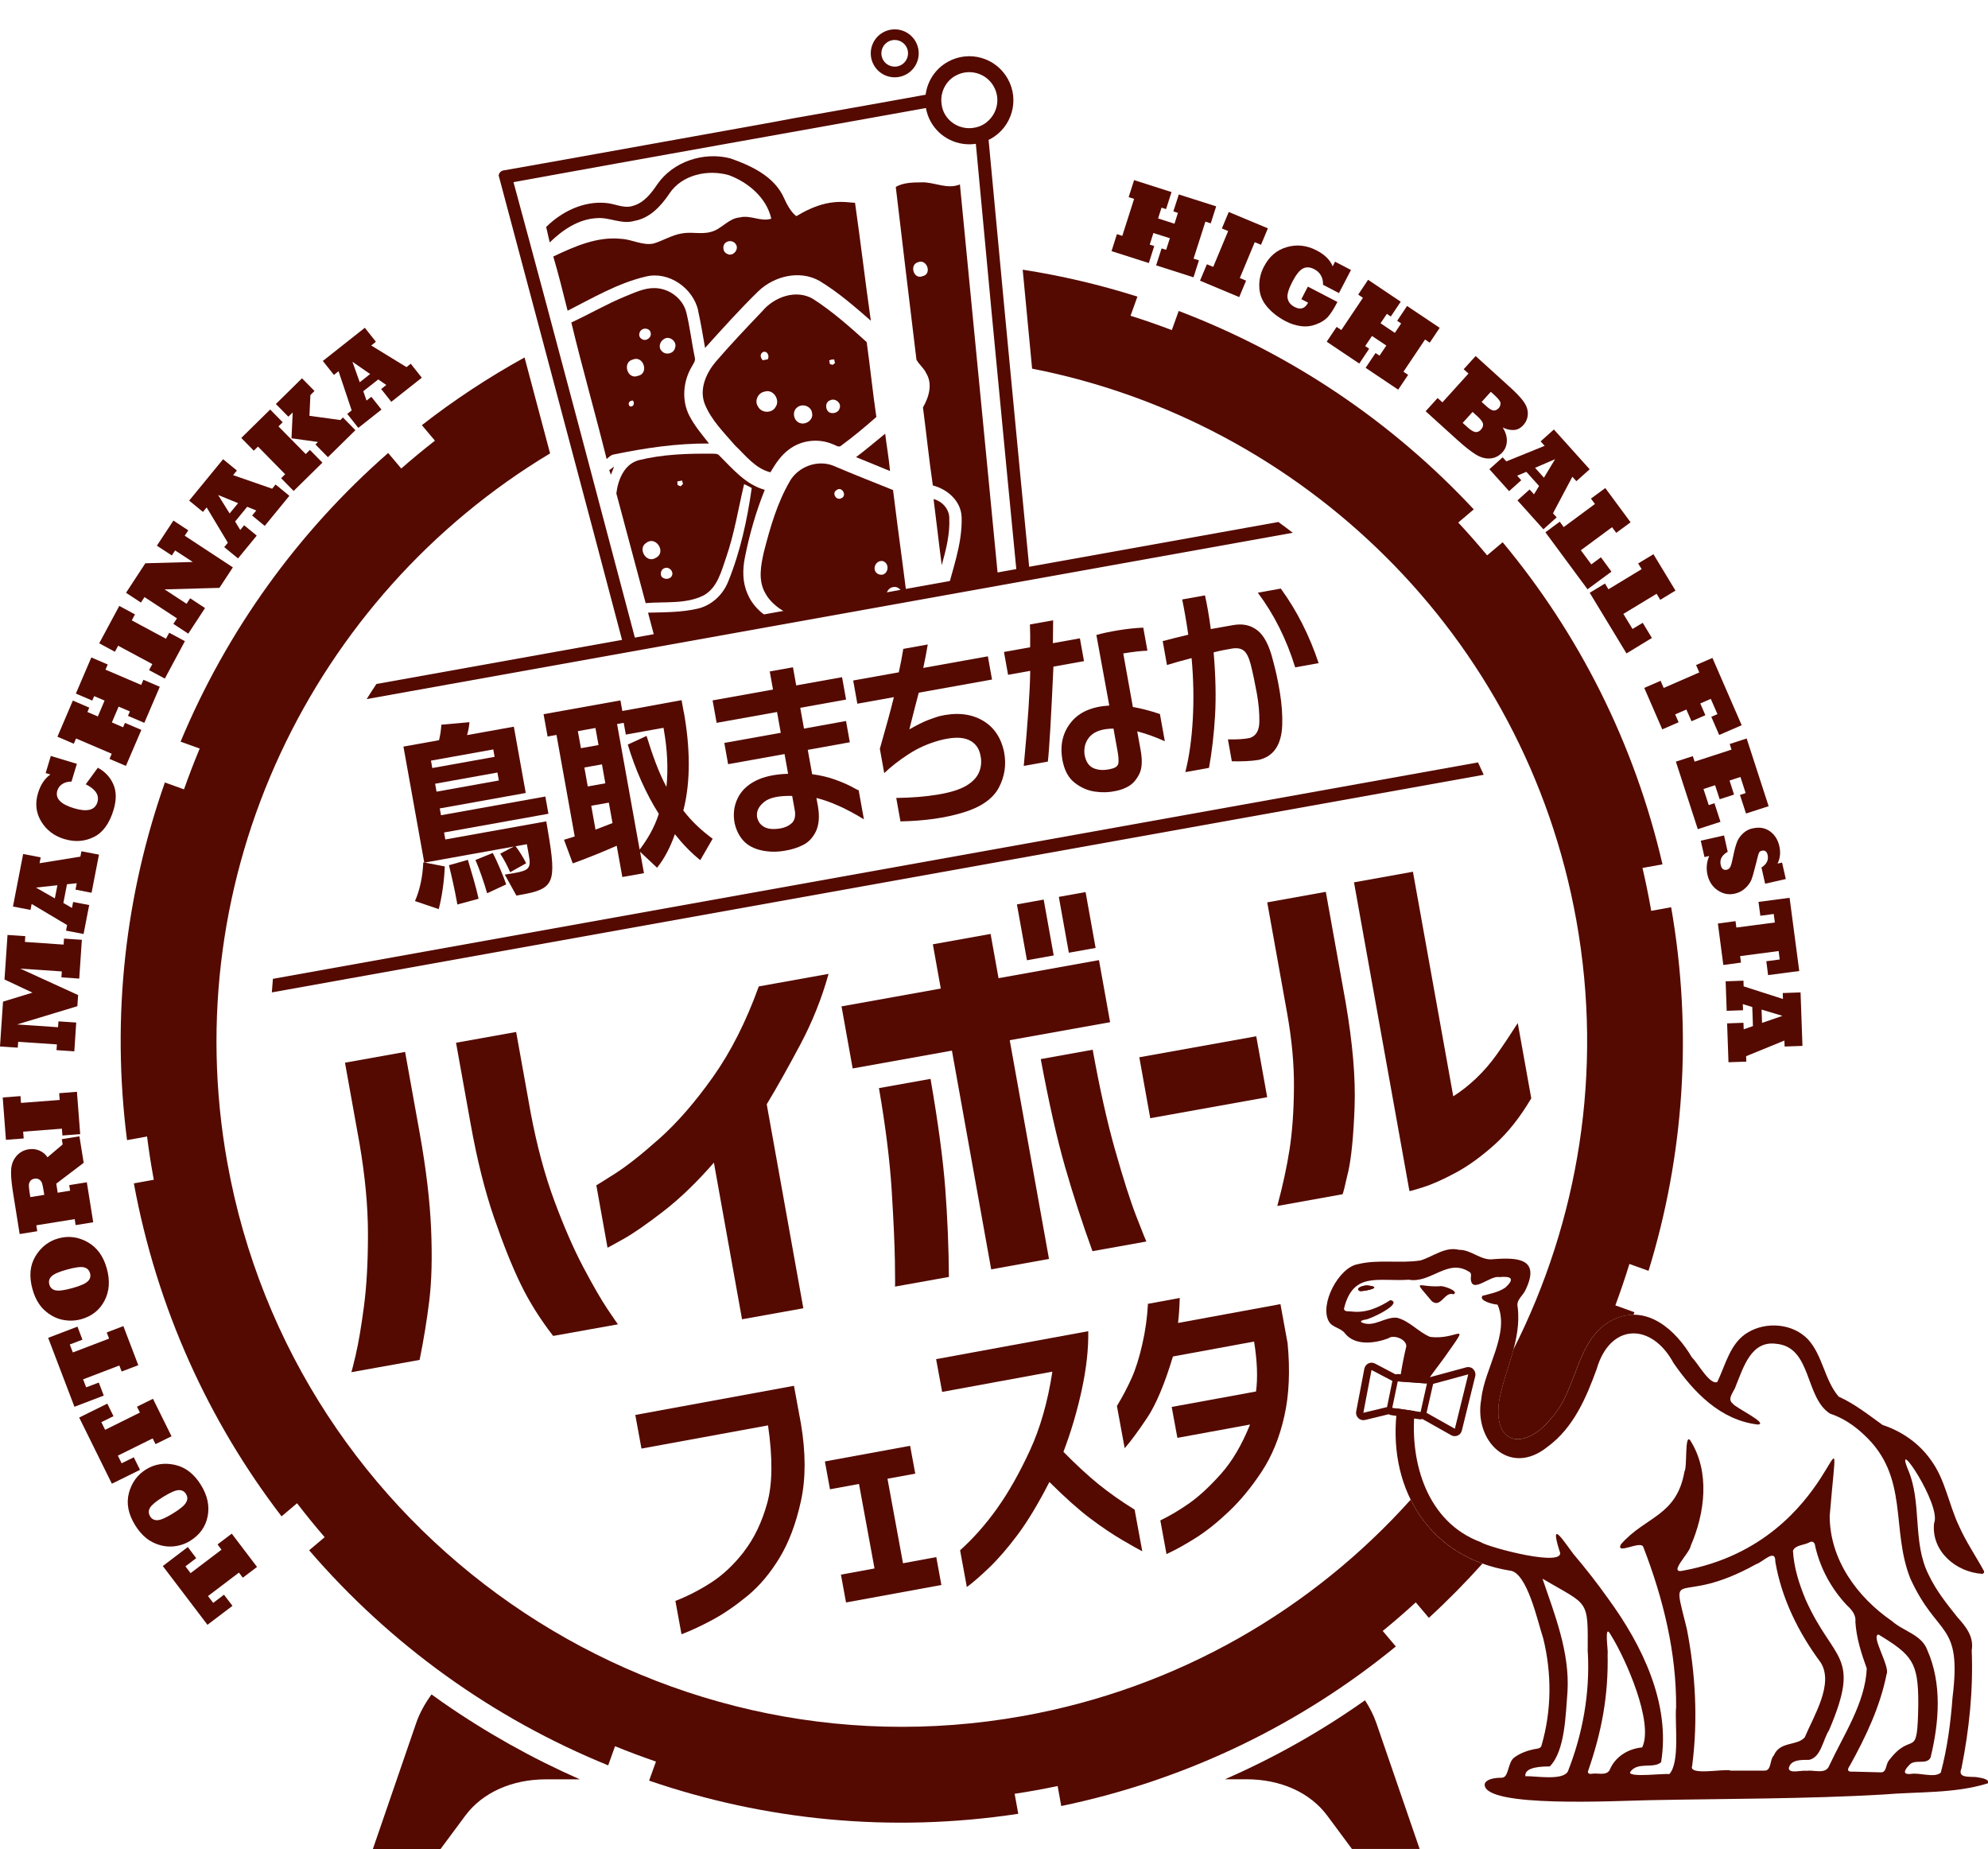 <?xml version="1.0" encoding="UTF-8"?>
<svg id="uuid-177366e8-3bed-4144-9e16-69e0503f27e0" data-name="レイヤー 2" xmlns="http://www.w3.org/2000/svg" xmlns:xlink="http://www.w3.org/1999/xlink" viewBox="0 0 335.67 312.16">
  <defs>
    <style>
      .uuid-8bd91a72-d9ee-40a3-9ecb-b2ba53ad78cf {
        fill: none;
      }

      .uuid-b11e25c5-931d-4b3f-af2e-cfe01aa31c71 {
        fill: #540a00;
      }

      .uuid-30883b23-b295-4a19-9d9a-170754a37713 {
        clip-path: url(#uuid-7183c674-ef5b-4e63-8322-21f7d8867936);
      }
    </style>
    <clipPath id="uuid-7183c674-ef5b-4e63-8322-21f7d8867936">
      <polygon class="uuid-8bd91a72-d9ee-40a3-9ecb-b2ba53ad78cf" points="77.83 8.98 100.66 109.51 176.12 96.44 176.3 0 77.83 8.98"/>
    </clipPath>
  </defs>
  <g id="uuid-7b14a47c-53b8-402f-a806-551fe9d54d84" data-name="レイヤー 1">
    <g>
      <g class="uuid-30883b23-b295-4a19-9d9a-170754a37713">
        <g>
          <path class="uuid-b11e25c5-931d-4b3f-af2e-cfe01aa31c71" d="M117.87,52.44c.47,2.09.81,4.2,1.18,6.3,2.92-3.24,5.84-6.49,8.96-9.54,2.68-2.6,7.05-3.68,10.4-1.75,3.12,1.9,5.89,4.3,8.63,6.7-.95-6.63-1.72-13.28-2.67-19.91-1.68-.07-4.72-.91-9.89,2.25,0,0-1-.54-2.08-3.01-1.6-3.66-5.5-5.49-9.08-6.74-4.48-1.17-9.69.53-12.34,4.39-1.02,1.51-2.24,3.1-4.09,3.62-1.55.52-3.04-.37-4.57-.48-3.78-.36-7.46,1.44-10.1,4.05.19.87.39,1.74.6,2.61,2.16-2.1,4.84-3.94,7.94-4.1,2.15-.19,4.21,1.11,6.36.46,2.6-.45,4.47-2.48,5.88-4.57,2.11-3.24,6.54-4.17,10.09-3.14,3.27,1.22,6.35,3.82,7.14,7.34-1.77.57-3.52-.67-5.32-.21-1.92.15-3.04,1.97-4.83,2.43-1.63.48-3.35-.05-5,.28-1.68.28-3.13,1.22-4.74,1.7-1.85.37-3.58-.69-5.41-.79-4.07-.45-7.92,1.28-11.51,2.98.9,3.02,1.65,6.09,2.42,9.15,4.27-2.17,8.5-4.67,13.21-5.77,3.88-.95,7.97,1.95,8.84,5.74ZM122.71,40.85c.53-.29,1.26-.12,1.56.43.56.87-.59,2.14-1.5,1.57-.82-.33-.86-1.62-.06-2Z"/>
          <path class="uuid-b11e25c5-931d-4b3f-af2e-cfe01aa31c71" d="M155.65,30.79c-1.46,0-3.15.03-4.4.77,1.16,9.72,2.3,19.45,3.49,29.16.43.83,1.24,1.41,1.63,2.26,1.15,1.85.47,4.07-.53,5.81.58,4.39,1.02,8.79,1.67,13.17,2.49.64,4.77,2.65,4.86,5.36.15,4.68-1.69,9.12-2.71,13.61,1.56,12.29,2.9,24.61,4.49,36.9,2.96-.23,5.98-1.87,7.02-4.77.88-2.1.33-4.4.15-6.58-3.08-31.78-6.13-63.56-9.24-95.34-2.14.88-4.27-.4-6.44-.36ZM155.77,46.63c-1.5.62-2.26-1.92-.79-2.35,1.53-.66,2.46,2.01.79,2.35Z"/>
          <path class="uuid-b11e25c5-931d-4b3f-af2e-cfe01aa31c71" d="M119.7,74.86c-1.18-1.5-2.43-2.98-3.31-4.68-1.31-2.56-1.06-5.74.37-8.2.25-.52.74-1.02.55-1.63-.52-2.5-.81-5.06-1.41-7.54-.57-2.4-2.91-4.13-5.33-4.17-1.79-.05-3.44.78-5.07,1.43-3.1,1.28-5.99,2.97-9.03,4.38,1.85,7.72,4.05,15.35,5.96,23.05.37-.31.71-.7,1.22-.77,5.28-1.1,10.65-1.89,16.06-1.85ZM112.14,57.22c.92-.59,2.24.46,1.84,1.5-.19.99-1.59,1.31-2.23.56-.66-.59-.33-1.68.39-2.05ZM106.39,68.63c-.51-.45-.14-1.03.48-1,.32.43.14,1.08-.48,1ZM108.45,55.61c.49-.29,1.33-.07,1.41.57.23.83-.85,1.56-1.53,1.03-.63-.35-.46-1.3.12-1.6ZM106.83,60.71c1.83-.79,2.83,2.39.87,2.75-1.77.7-2.67-2.29-.87-2.75Z"/>
          <path class="uuid-b11e25c5-931d-4b3f-af2e-cfe01aa31c71" d="M137.3,50.48c-2.87-1.7-6.58-.35-8.59,2.06-2.68,2.81-5.36,5.63-7.89,8.57-1.6,1.92-2.78,4.59-1.83,7.08,1.08,2.71,3.21,4.8,5.09,6.98,1.81,1.73,3.45,3.93,6,4.57.84-1.42,1.77-2.85,3.12-3.84,2.08-1.61,5.03-1.94,7.44-.89.46.13.99.65,1.44.19,2.04-1.5,3.99-3.13,5.89-4.8-.62-4.2-1.04-8.43-1.63-12.64-2.87-2.59-5.78-5.18-9.05-7.28ZM128.8,59.45c.72-.32,1.2.64.82,1.22-.28.05-.56.1-.84.15-.38-.42-.52-1.02.02-1.37ZM130.94,68.74c-.63,1.09-2.39,1.02-2.95-.1-.66-.95,0-2.33,1.11-2.52,1.48-.5,2.7,1.43,1.84,2.62ZM134.85,71.33c-.93-.48-1.09-1.94-.23-2.56.89-.72,2.39-.18,2.5.99.26,1.21-1.25,2.15-2.28,1.57ZM140.85,60.68c.03.16.1.47.13.63-.1.07-.29.21-.39.29-.11-.03-.34-.1-.46-.13-.03-.16-.09-.47-.12-.62.26-.13.54-.18.84-.16ZM141.78,68.9c-.16.73-1.06,1.02-1.7.75-.77-.4-.81-1.78.08-2.06.81-.44,1.94.41,1.62,1.31Z"/>
          <path class="uuid-b11e25c5-931d-4b3f-af2e-cfe01aa31c71" d="M149.64,112.05c-1.95.36-3.83-.49-5.62-1.14-4.28-1.69-8.51-3.5-12.6-5.62-2.18-1.12-4.29-2.73-5.22-5.09-.85-1.91-.83-4.08-.42-6.11.77-3.89,1.87-7.72,3.35-11.39-3.23-.88-5.42-3.55-7.7-5.81-.28-.34-.76-.26-1.15-.29-4.18-.04-8.41.09-12.48,1.11-2.43.68-3.46,3.34-3.73,5.6,1.66,6.17,3.29,12.35,4.95,18.52,3.27-.29,6.78.21,9.8-1.31,2.3-1.28,2.96-4.01,3.76-6.32,1.41-4.05,2.08-8.3,3.06-12.46.44.2.87.41,1.29.65-.76,5.37-1.92,10.72-3.96,15.76-.86,2.2-2.72,3.99-5.03,4.58-2.79.67-5.67.64-8.52.71,3.23,11.99,6.21,24.05,9.49,36.02.86,3.35,4.48,5.71,7.89,5.06,10.39-1.92,20.82-3.69,31.19-5.68-1.28-9.85-2.65-19.68-3.9-29.53-1.27,1.21-2.69,2.41-4.47,2.72ZM110.77,94.16c-1.58,1.09-3.2-1.53-1.65-2.51,1.64-1.25,3.43,1.6,1.65,2.51ZM113.47,97.16c-.28.71-1.37.75-1.79.15-.25-.5-.03-1.23.53-1.39.73-.31,1.56.52,1.26,1.24ZM114.93,82.1c-.13-.05-.39-.15-.52-.2-.01-.16-.04-.46-.05-.62.27-.05.54-.11.81-.15.04.15.11.44.15.59-.1.1-.29.29-.39.38ZM120.44,112.73c-1.08-.22-1.3-1.84-.36-2.38.77-.56,2.07-.1,2.15.89.12.95-.89,1.79-1.8,1.48Z"/>
          <path class="uuid-b11e25c5-931d-4b3f-af2e-cfe01aa31c71" d="M103.15,80.16c.18-.46.36-.92.54-1.39-.28.2-.55.4-.82.61.07.19.21.59.28.78Z"/>
          <path class="uuid-b11e25c5-931d-4b3f-af2e-cfe01aa31c71" d="M150.28,79.54c-.19-2.12-.56-4.21-.82-6.32-1.64,1.33-3.23,2.7-4.92,3.96,1.91.79,3.84,1.55,5.74,2.35Z"/>
          <path class="uuid-b11e25c5-931d-4b3f-af2e-cfe01aa31c71" d="M133.33,81.31c-2.12,3.65-3.29,7.77-4.34,11.83-.51,2.25-1.01,4.79.18,6.92,1.17,2.25,3.52,3.44,5.71,4.48,4.13,1.99,8.34,3.86,12.71,5.27,2.57.74,4.83-1.27,6.21-3.19-.85-7.97-2.05-15.91-3.01-23.88-3.37-1.36-6.76-2.69-10.11-4.12-2.69-1.05-5.95.18-7.36,2.69ZM150.81,99.12c.92-.21,1.84.83,1.44,1.71-.31.92-1.67,1.2-2.27.39-.68-.73-.12-1.98.83-2.1ZM149.04,94.72c1.41.45.86,2.68-.58,2.27-1.37-.43-.81-2.44.58-2.27ZM141.28,82.73c.87-.68,1.8.95.79,1.38-.88.49-1.7-.9-.79-1.38Z"/>
          <path class="uuid-b11e25c5-931d-4b3f-af2e-cfe01aa31c71" d="M160.29,87.46c-.03-1.54-1.2-2.83-2.66-3.2.48,3.72.89,7.44,1.38,11.16.72-2.59,1.41-5.26,1.27-7.96Z"/>
          <path class="uuid-b11e25c5-931d-4b3f-af2e-cfe01aa31c71" d="M177.88,137.69c-3.76-38.02-7.42-76.04-10.96-114.08.11-.05.23-.1.34-.16,3.6-1.99,4.91-6.51,2.92-10.11-1.99-3.6-6.51-4.91-10.11-2.92-2.16,1.19-3.49,3.3-3.78,5.57-5.04.91-10.07,1.82-15.11,2.71l-7.26,1.28c-4.03.78-8.08,1.47-12.12,2.21l-21.32,3.83c-5.11.9-10.21,1.85-15.32,2.73-.49.02-.91.39-.96.88,10.76,40.38,21.53,80.77,32.08,121.2.38,1.29.75,2.6.81,3.96,12.21.41,24.34-1.77,36.3-3.96,8.57-1.85,17.2-3.75,25.32-7.15-.56-1.95-.63-3.99-.84-6ZM161.37,12.77c2.29-1.26,5.18-.43,6.44,1.86,1.13,2.04.58,4.55-1.18,5.97-.21.17-.44.34-.68.47-.46.25-.94.4-1.43.49-1.95.36-4.01-.52-5.02-2.35-.26-.47-.41-.96-.49-1.46-.14-.78-.09-1.56.15-2.3.36-1.11,1.11-2.09,2.21-2.69ZM108.38,112.12c-7.2-27.13-14.32-54.28-21.68-81.37,23.2-4.23,46.43-8.32,69.64-12.51.14.78.4,1.55.8,2.28,1.55,2.81,4.64,4.21,7.63,3.76,3.46,37.54,7.15,75.07,10.79,112.6-12.92,4.46-26.37,7.18-39.9,9.01-5.96.78-11.95,1.24-17.96,1.39-3.25-11.68-6.15-23.46-9.33-35.16ZM149.03,149.45c-9.88,1.76-19.87,3.18-29.92,3.15-.33-1.06-.6-2.13-.85-3.2,7.65-.04,15.26-1,22.82-2.11,11.74-1.9,23.47-4.27,34.72-8.2.03,1.08.18,2.15.34,3.22-8.75,3.35-17.92,5.4-27.11,7.15Z"/>
          <path class="uuid-b11e25c5-931d-4b3f-af2e-cfe01aa31c71" d="M153.03,12.55c1.96-1.08,2.67-3.54,1.59-5.5-1.08-1.96-3.54-2.67-5.5-1.59-1.96,1.08-2.67,3.54-1.59,5.5,1.08,1.96,3.54,2.67,5.5,1.59ZM149.98,7.03c1.09-.6,2.46-.2,3.06.88.6,1.09.2,2.46-.88,3.06-1.09.6-2.46.2-3.06-.88-.6-1.09-.2-2.46.88-3.06Z"/>
        </g>
      </g>
      <g>
        <path class="uuid-b11e25c5-931d-4b3f-af2e-cfe01aa31c71" d="M230.47,287.07c-7.4,5.23-15.31,9.69-23.64,13.33h3.61c5.8,0,10.77,2.24,13.67,6.15l4.16,5.61h11.43l-7.31-21.26c-.45-1.31-1.11-2.59-1.91-3.83Z"/>
        <path class="uuid-b11e25c5-931d-4b3f-af2e-cfe01aa31c71" d="M72.86,286.08c-1.12,1.55-2.02,3.16-2.59,4.83l-7.31,21.26h11.43l4.16-5.61c2.9-3.91,7.87-6.15,13.67-6.15h5.68c-8.05-3.54-15.82-7.89-23.21-13.03-.61-.43-1.21-.86-1.82-1.3Z"/>
        <polygon class="uuid-b11e25c5-931d-4b3f-af2e-cfe01aa31c71" points="36.73 260.75 37.4 261.64 32.18 265.6 31.31 264.45 33.13 263.07 31.71 261.19 27.49 264.4 35.03 274.32 39.25 271.12 37.82 269.24 36 270.62 35.12 269.47 40.34 265.51 41 266.37 43.4 264.55 39.13 258.93 36.73 260.75"/>
        <path class="uuid-b11e25c5-931d-4b3f-af2e-cfe01aa31c71" d="M29.11,261.1c1.11-.08,2.1-.4,2.99-.95,1.63-1.01,2.62-2.39,2.96-4.14.35-1.75-.03-3.52-1.14-5.31-1.14-1.85-2.6-2.98-4.37-3.38-1.77-.4-3.41-.15-4.9.77-.72.45-1.32,1-1.81,1.67-.48.67-.84,1.43-1.07,2.29-.47,1.75-.12,3.58,1.07,5.49.27.44.57.84.88,1.2s.63.67.96.94c.33.27.69.5,1.09.7,1.13.56,2.24.79,3.34.71ZM25.35,256c-.3-.48-.3-.96-.02-1.44.29-.49,1.02-1.09,2.19-1.82,1.21-.75,2.09-1.13,2.64-1.16.55-.02.97.2,1.25.67.29.47.29.95,0,1.43-.27.49-1,1.1-2.19,1.83-1.21.75-2.09,1.13-2.64,1.15s-.96-.2-1.25-.66Z"/>
        <polygon class="uuid-b11e25c5-931d-4b3f-af2e-cfe01aa31c71" points="22.59 246.04 20.54 247.05 19.9 245.76 25.78 242.85 26.26 243.82 28.96 242.49 25.83 236.16 23.13 237.5 23.62 238.49 17.75 241.4 17.11 240.11 19.16 239.1 18.12 236.98 13.37 239.33 18.89 250.5 23.64 248.16 22.59 246.04"/>
        <polygon class="uuid-b11e25c5-931d-4b3f-af2e-cfe01aa31c71" points="16.68 233.42 14.55 234.23 14.03 232.88 20.15 230.54 20.54 231.56 23.35 230.49 20.83 223.89 18.02 224.96 18.42 226 12.3 228.34 11.78 227 13.92 226.18 13.08 223.98 8.13 225.87 12.57 237.51 17.52 235.62 16.68 233.42"/>
        <path class="uuid-b11e25c5-931d-4b3f-af2e-cfe01aa31c71" d="M13.64,222.75c1.85-.51,3.18-1.56,4-3.14.83-1.58.96-3.39.4-5.42-.58-2.1-1.66-3.59-3.25-4.48-1.59-.89-3.23-1.1-4.92-.63-.82.22-1.55.59-2.2,1.09-.65.5-1.21,1.14-1.67,1.9-.94,1.54-1.12,3.4-.52,5.57.14.5.3.97.5,1.4s.42.83.66,1.17c.24.35.52.68.85.98.93.85,1.93,1.39,3.01,1.62,1.08.23,2.13.21,3.14-.07ZM9.34,217.85c-.53-.14-.87-.47-1.01-.99-.15-.55-.02-1.01.39-1.39.41-.39,1.28-.77,2.61-1.13,1.37-.38,2.32-.5,2.86-.37.53.13.87.47,1.01,1,.15.54.02.99-.39,1.37-.4.39-1.27.77-2.62,1.14-1.37.38-2.32.5-2.85.36Z"/>
        <path class="uuid-b11e25c5-931d-4b3f-af2e-cfe01aa31c71" d="M6.14,206.87l6.47-1.04.16,1.01,2.97-.48-1.08-6.75-2.97.48.15.94-2.1.34-.24-1.53,4.63-3.52-.72-4.47-2.97.48.14.89-2.56,2.17c-.33-.5-.78-.88-1.35-1.13-.58-.25-1.19-.32-1.83-.22-.86.14-1.56.53-2.1,1.18-.53.64-.82,1.41-.86,2.31-.02.32-.01.67,0,1.04.02.37.06.82.12,1.34s.14,1.09.24,1.69l1.08,6.75,2.97-.48-.16-1.01ZM5.05,201.67c-.12-.73-.18-1.23-.18-1.51,0-.29.08-.54.24-.76.16-.22.4-.35.72-.4.32-.05.59,0,.8.15.23.15.38.36.47.62.08.24.18.72.29,1.42l.09.54-2.36.38-.07-.44Z"/>
        <polygon class="uuid-b11e25c5-931d-4b3f-af2e-cfe01aa31c71" points="3.91 191.06 10.45 190.56 10.54 191.71 13.54 191.48 12.99 184.33 9.99 184.57 10.08 185.71 3.54 186.21 3.46 185.06 .46 185.29 1 192.44 4 192.21 3.91 191.06"/>
        <polygon class="uuid-b11e25c5-931d-4b3f-af2e-cfe01aa31c71" points="3.07 175.89 9.61 176.33 9.54 177.3 12.55 177.5 12.87 172.64 9.87 172.44 9.8 173.43 2.89 172.96 13.06 169.88 13.19 168 3.43 163.54 10.44 164.01 10.37 165.01 13.38 165.22 13.82 158.67 10.81 158.47 10.74 159.48 4.21 159.03 4.27 158.05 1.27 157.85 .76 165.37 5.48 167.59 .51 169.11 0 176.68 3 176.88 3.07 175.89"/>
        <path class="uuid-b11e25c5-931d-4b3f-af2e-cfe01aa31c71" d="M5.35,152.62l5.98,3.56-.18.94,2.96.57.95-4.89-2.71-.52-.2,1.01-1.45-.84.61-3.16,1.65-.17-.21,1.08,2.71.53,1.25-6.44-2.96-.57-.18.91-6.89,1.11.19-.99-2.96-.57-1.72,8.87,2.96.57.19-.99ZM9.69,149.47l-.43,2.21-3.19-1.83,3.62-.39Z"/>
        <path class="uuid-b11e25c5-931d-4b3f-af2e-cfe01aa31c71" d="M10.91,141.67c1.73.52,3.36.41,4.9-.34,1.54-.74,2.66-2.27,3.36-4.58.51-1.69.5-3.14-.04-4.35-.53-1.2-1.4-2.13-2.61-2.78l-2.04,2.79c1.67.84,2.32,1.85,1.97,3.03-.41,1.35-1.74,1.69-3.99,1.01-2.24-.68-3.17-1.67-2.78-2.97.14-.47.43-.85.85-1.12.43-.27.94-.4,1.54-.4l.91-3-4.4-1.33-.87,2.89.8.24c-.97.68-1.66,1.72-2.09,3.14-.53,1.74-.34,3.34.54,4.8.89,1.46,2.2,2.45,3.95,2.98Z"/>
        <polygon class="uuid-b11e25c5-931d-4b3f-af2e-cfe01aa31c71" points="12.84 124.68 18.87 127.26 18.49 128.13 21.26 129.31 23.87 123.23 21.1 122.05 20.78 122.79 18.89 121.97 20.03 119.3 21.93 120.11 21.61 120.86 24.37 122.04 26.98 115.95 24.21 114.77 23.84 115.64 17.81 113.06 18.19 112.19 15.42 111 12.81 117.1 15.58 118.28 15.9 117.53 17.66 118.28 16.52 120.96 14.76 120.21 15.07 119.47 12.3 118.28 9.7 124.38 12.46 125.57 12.84 124.68"/>
        <polygon class="uuid-b11e25c5-931d-4b3f-af2e-cfe01aa31c71" points="19.95 109.02 25.72 112.12 25.17 113.14 27.83 114.57 31.22 108.25 28.57 106.83 28.02 107.84 22.25 104.74 22.79 103.73 20.14 102.3 16.75 108.61 19.4 110.04 19.95 109.02"/>
        <polygon class="uuid-b11e25c5-931d-4b3f-af2e-cfe01aa31c71" points="24.4 100.81 29.88 104.4 29.27 105.33 31.79 106.98 34.62 102.66 32.11 101.01 31.5 101.94 27.79 99.51 37.05 99.25 39.32 95.79 31.19 90.45 31.79 89.54 29.28 87.89 26.49 92.13 29.01 93.78 29.57 92.93 32.55 94.88 24.54 95.1 21.28 100.08 23.79 101.73 24.4 100.81"/>
        <path class="uuid-b11e25c5-931d-4b3f-af2e-cfe01aa31c71" d="M34.89,85.66l3.58,5.97-.61.74,2.33,1.91,3.16-3.85-2.13-1.75-.65.8-.87-1.43,2.04-2.49,1.53.63-.7.85,2.13,1.75,4.16-5.08-2.33-1.91-.58.71-6.59-2.29.64-.78-2.33-1.91-5.73,6.99,2.33,1.91.64-.78ZM40.2,84.95l-1.43,1.74-1.94-3.12,3.37,1.38Z"/>
        <polygon class="uuid-b11e25c5-931d-4b3f-af2e-cfe01aa31c71" points="49.42 69.64 49.22 74 53.69 74.62 53.26 75.04 55.37 77.19 60.01 72.63 57.9 70.48 57.46 70.92 52.25 70.2 52.41 66.7 53.1 66.01 50.99 63.87 46.58 68.21 48.69 70.35 49.42 69.64"/>
        <polygon class="uuid-b11e25c5-931d-4b3f-af2e-cfe01aa31c71" points="43.56 75.4 48.15 80.07 47.47 80.74 49.58 82.89 54.44 78.11 52.33 75.96 51.62 76.66 47.02 71.99 47.73 71.29 45.62 69.14 40.74 73.94 42.85 76.09 43.56 75.4"/>
        <path class="uuid-b11e25c5-931d-4b3f-af2e-cfe01aa31c71" d="M57.17,62.69l2.21,6.6-.75.59,1.87,2.36,3.91-3.09-1.71-2.16-.81.64-.55-1.58,2.53-1.99,1.36.94-.87.68,1.71,2.16,5.15-4.07-1.87-2.36-.72.57-5.95-3.65.79-.63-1.87-2.36-7.09,5.6,1.87,2.36.79-.63ZM62.51,63.14l-1.77,1.4-1.23-3.46,2.99,2.07Z"/>
        <polygon class="uuid-b11e25c5-931d-4b3f-af2e-cfe01aa31c71" points="194.89 41.54 194.13 41.3 194.75 39.34 197.53 40.22 196.9 42.18 196.13 41.94 195.21 44.8 201.52 46.82 202.44 43.95 201.53 43.67 203.53 37.42 204.43 37.71 205.35 34.84 199.04 32.83 198.12 35.69 198.89 35.94 198.31 37.77 195.54 36.88 196.12 35.06 196.89 35.3 197.81 32.43 191.49 30.41 190.57 33.28 191.49 33.58 189.5 39.82 188.59 39.53 187.68 42.4 193.98 44.41 194.89 41.54"/>
        <polygon class="uuid-b11e25c5-931d-4b3f-af2e-cfe01aa31c71" points="204.85 45.06 203.78 44.62 202.62 47.39 209.24 50.16 210.4 47.38 209.34 46.94 211.86 40.89 212.92 41.33 214.08 38.55 207.47 35.79 206.31 38.57 207.37 39.01 204.85 45.06"/>
        <path class="uuid-b11e25c5-931d-4b3f-af2e-cfe01aa31c71" d="M212.63,48.56c.07,1.23.52,2.32,1.34,3.26.81.95,1.84,1.75,3.1,2.41.84.44,1.71.72,2.58.83.88.12,1.73.02,2.55-.29.84-.31,1.48-.71,1.95-1.2.48-.5,1.04-1.37,1.67-2.59l-4.99-2.59-1.1,2.12,1.14.59c-.52,1.01-1.29,1.25-2.29.72-.66-.34-1.05-.83-1.17-1.45-.12-.62.15-1.54.78-2.76.64-1.23,1.24-1.99,1.81-2.28.57-.29,1.21-.25,1.91.12.5.26.88.61,1.13,1.06.25.44.37.97.35,1.57l2.69,1.4,2.03-3.9-2.69-1.4-.4.78c-.43-1.07-1.34-1.97-2.71-2.68-1.65-.86-3.31-1.05-5-.57-1.7.47-3,1.57-3.9,3.31-.6,1.15-.85,2.33-.77,3.55Z"/>
        <polygon class="uuid-b11e25c5-931d-4b3f-af2e-cfe01aa31c71" points="226.48 55.72 225.69 55.19 224.01 57.69 229.51 61.38 231.18 58.88 230.51 58.43 231.66 56.72 234.08 58.34 232.93 60.05 232.26 59.6 230.58 62.1 236.08 65.79 237.76 63.29 236.97 62.76 240.62 57.32 241.41 57.85 243.09 55.35 237.58 51.66 235.91 54.16 236.58 54.61 235.52 56.2 233.1 54.58 234.17 52.99 234.83 53.44 236.51 50.94 231 47.24 229.33 49.74 230.13 50.28 226.48 55.72"/>
        <path class="uuid-b11e25c5-931d-4b3f-af2e-cfe01aa31c71" d="M242.74,67.2l-2.02,2.23,5.27,4.78c1.33,1.2,2.41,2.05,3.22,2.54.82.5,1.63.72,2.43.65.8-.07,1.48-.42,2.05-1.05.47-.52.72-1.15.74-1.9.02-.73-.21-1.49-.69-2.28.59.31,1.2.45,1.83.43.61-.02,1.15-.29,1.63-.82.49-.54.75-1.17.77-1.89.02-.71-.22-1.4-.7-2.08-.49-.68-1.3-1.53-2.42-2.54l-5.69-5.16-2.02,2.23.81.73-4.4,4.86-.81-.73ZM251.72,66.15l.67.61c.66.6.98,1.05.97,1.36s-.11.57-.31.79c-.23.25-.5.39-.8.4-.31,0-.74-.24-1.28-.73l-.8-.72,1.54-1.7ZM248.64,69.55l.8.72c.57.52.9.95.96,1.28.06.33-.05.66-.34.98-.31.34-.63.47-.98.41-.35-.07-.78-.34-1.3-.81l-.81-.73,1.66-1.84Z"/>
        <path class="uuid-b11e25c5-931d-4b3f-af2e-cfe01aa31c71" d="M254.36,77.92l-.64-.71-2.24,2.01,3.33,3.7,2.05-1.84-.69-.77,1.55-.65,2.15,2.39-.86,1.41-.74-.82-2.05,1.84,4.38,4.88,2.24-2.01-.62-.69,3.27-6.17.68.75,2.24-2.01-6.04-6.72-2.24,2.01.68.75-6.45,2.62ZM262.57,77.53l-1.88,3.12-1.5-1.67,3.38-1.45Z"/>
        <polygon class="uuid-b11e25c5-931d-4b3f-af2e-cfe01aa31c71" points="264.03 88.99 263.36 88.08 260.94 89.87 268.05 99.49 272.09 96.51 270.31 94.09 268.69 95.29 266.92 92.9 272.19 89.01 272.9 89.96 275.32 88.18 271.05 82.4 268.63 84.18 269.3 85.09 264.03 88.99"/>
        <polygon class="uuid-b11e25c5-931d-4b3f-af2e-cfe01aa31c71" points="271.58 99.49 271 98.52 268.42 100.08 274.63 110.32 278.92 107.71 277.37 105.15 275.65 106.19 274.1 103.65 279.71 100.25 280.33 101.27 282.9 99.71 279.18 93.57 276.6 95.13 277.19 96.09 271.58 99.49"/>
        <polygon class="uuid-b11e25c5-931d-4b3f-af2e-cfe01aa31c71" points="280.91 116.15 280.39 114.94 277.63 116.14 280.67 123.14 283.43 121.94 282.85 120.61 284.74 119.79 285.61 121.77 287.95 120.75 287.09 118.77 288.86 117.99 289.99 120.57 288.95 121.02 290.28 124.09 294.08 122.44 289.14 111.08 286.38 112.28 286.92 113.53 280.91 116.15"/>
        <polygon class="uuid-b11e25c5-931d-4b3f-af2e-cfe01aa31c71" points="292.36 126.56 286.13 128.59 285.83 127.66 282.97 128.59 286.67 139.99 290.5 138.75 289.48 135.61 288.52 135.93 287.63 133.21 289.59 132.57 290.36 134.94 292.79 134.15 292.03 131.78 293.87 131.18 294.75 133.9 293.79 134.21 294.81 137.35 298.63 136.11 294.92 124.68 292.06 125.61 292.36 126.56"/>
        <path class="uuid-b11e25c5-931d-4b3f-af2e-cfe01aa31c71" d="M295.93,139.85c-.64.14-1.18.43-1.63.86-.46.43-.79.9-.99,1.41-.22.55-.45,1.37-.67,2.47-.17.87-.33,1.46-.47,1.75-.13.27-.33.44-.61.5-.53.12-.87-.15-1.02-.81-.21-.91.19-1.65,1.18-2.22l-.62-2.76-3.93.89.63,2.76.8-.18c-.44,1.02-.54,2.07-.3,3.15.26,1.16.84,2.05,1.74,2.65.88.6,1.84.79,2.87.56.67-.15,1.26-.45,1.76-.91.23-.2.44-.44.63-.7.2-.27.34-.52.43-.76.18-.47.44-1.37.77-2.71.24-1,.4-1.6.49-1.79.08-.2.25-.33.5-.38.51-.12.84.13.97.72.19.85-.15,1.55-1.04,2.11l.62,2.74,3.49-.79-.63-2.78-.76.17c.44-.89.54-1.87.3-2.94-.24-1.08-.77-1.91-1.58-2.5-.81-.59-1.78-.76-2.92-.5Z"/>
        <polygon class="uuid-b11e25c5-931d-4b3f-af2e-cfe01aa31c71" points="297.23 154.61 299.49 154.31 299.68 155.75 293.18 156.6 293.04 155.52 290.06 155.92 290.98 162.92 293.96 162.52 293.82 161.42 300.32 160.57 300.5 161.99 298.24 162.29 298.54 164.63 303.8 163.94 302.17 151.58 296.92 152.27 297.23 154.61"/>
        <path class="uuid-b11e25c5-931d-4b3f-af2e-cfe01aa31c71" d="M301.04,168.66l-6.63-2.13-.03-.96-3.01.11.18,4.98,2.76-.1-.04-1.03,1.6.49.11,3.22-1.56.54-.04-1.1-2.76.1.23,6.56,3.01-.1-.03-.92,6.46-2.64.04,1.01,3.01-.11-.32-9.03-3.01.11.04,1.01ZM297.52,172.7l-.08-2.25,3.52,1.06-3.44,1.19Z"/>
        <path class="uuid-b11e25c5-931d-4b3f-af2e-cfe01aa31c71" d="M85.47,149.31c-.42-1.24-1.48-3.83-2.27-5.3l-2.92,1.18c.68,1.56,1.51,3.99,1.97,5.62l3.23-1.5Z"/>
        <path class="uuid-b11e25c5-931d-4b3f-af2e-cfe01aa31c71" d="M74.52,122.36c-.05.83-.18,1.78-.39,2.61l-6.01,1.08,3.52,19.6-.17-.04c-.1,2.39-.58,4.66-1.4,6.52l4.01,1.36c.55-2.08.94-4.89,1.02-7.21l-3.38-.65,15.03-2.7-2.29,1.2c.63.94,1.23,2.09,1.68,3.13l2.7-1.51c-.42-.88-1.21-2.16-1.8-2.88l1.92-.34.34,1.89c.38,2.11.06,2.53-2.4,2.97l-.26.05c-.38.07-.93.13-1.41.22l1.96,3.54,1.76-.32c5.03-1.04,4.95-2.57,3.29-12.21l-17.05,3.06-.21-1.18,17.62-3.16-.52-2.91-17.62,3.16-.21-1.15,14.52-2.61-2.01-11.19-7.9,1.42c.21-.7.36-1.52.4-2.18l-4.71.42ZM84.23,131.77l-10.52,1.89-.24-1.34,10.52-1.89.24,1.34ZM83.29,126.53l.22,1.25-10.52,1.89-.22-1.25,10.52-1.89Z"/>
        <path class="uuid-b11e25c5-931d-4b3f-af2e-cfe01aa31c71" d="M75.8,146.06c.48,1.93,1.02,4.37,1.32,6.07l.1.58,3.59-.97c-.4-1.88-1.23-4.63-1.81-6.57l-3.2.91Z"/>
        <path class="uuid-b11e25c5-931d-4b3f-af2e-cfe01aa31c71" d="M115.44,120.19l-.36-1.98-10,1.83-.32-1.79-12.98,2.33.68,3.77,1.5-.27,3.08,17.14c-.59.21-1.22.38-1.81.56l1.48,3.99c2.05-.73,5.07-1.93,7.42-2.98l.95,5.28,3.65-.65-.65-3.61,2.86,2.69c1.27-1.55,2.29-3.58,3.01-5.66,1.28,1.62,2.79,3.2,4.29,4.38l2.09-3.61c-1.98-1.46-3.53-2.93-4.95-4.76,1.3-5.05,1.12-10.83.08-16.65ZM97.57,123.44l2.97-.53.52,2.88-2.97.53-.52-2.88ZM98.67,129.58l2.97-.53.57,3.2-2.97.53-.57-3.2ZM100.55,140.07l-.72-4.03,2.97-.53.62,3.45-2.87,1.11ZM112.53,132.86c-1.34-2.5-2.35-5.36-3.36-8.61l-3.17,1.46c1.24,4.14,3.07,8.3,5.24,11.7-.79,2.42-1.96,4.35-3.24,6.03l-3.81-21.2,1.12-.2.36,1.98,6.36-1.14.06.35c.59,3.29.75,6.57.44,9.63Z"/>
        <path class="uuid-b11e25c5-931d-4b3f-af2e-cfe01aa31c71" d="M121,122.04l10.2-1.83.63,3.51-9.53,1.71.64,3.59,9.53-1.71.6,3.33c-2.23.07-4.05.46-5.48,1.18-1.43.72-2.44,1.71-3.05,2.98-.61,1.27-.78,2.65-.51,4.14.27,1.21.77,2.21,1.5,3.01.73.79,1.74,1.33,3.03,1.62,1.29.28,2.6.3,3.95.06,1.1-.17,2.12-.49,3.07-.96.94-.47,1.67-1.24,2.19-2.32.51-1.08.63-2.49.34-4.21l-.26-1.42c2.4.6,5.07,1.8,8.02,3.61l-.89-4.93c-.07.02-.38-.12-.93-.44-.74-.42-1.73-.85-2.95-1.3-1.23-.45-2.55-.76-3.97-.95l-.74-4.11,7.1-1.28-.64-3.59-7.1,1.28-.63-3.51,7.74-1.39-.68-3.78-7.74,1.39-.55-3.06-3.92.7.55,3.06-10.2,1.83.68,3.77ZM134.24,137.1c.08.86-.12,1.5-.6,1.92-.48.42-1.08.7-1.8.83-1.2.21-2.13.14-2.8-.23-.67-.37-1.08-.95-1.22-1.75-.11-.91.29-1.73,1.2-2.47.91-.74,2.49-1.08,4.74-1.02l.49,2.73Z"/>
        <path class="uuid-b11e25c5-931d-4b3f-af2e-cfe01aa31c71" d="M144.98,133.32v.08s.03-.03,0-.08Z"/>
        <path class="uuid-b11e25c5-931d-4b3f-af2e-cfe01aa31c71" d="M152.52,109.55c-.22,1.35-.47,2.67-.76,3.96l-7.7,1.38.7,3.92,6.17-1.11c-.52,2.13-1.31,5.03-2.37,8.72l.74,4.11c1.12-1.08,2.48-2.14,4.08-3.18,1.6-1.05,3.36-1.83,5.27-2.35,2.11-.56,3.74-.59,4.88-.09,1.14.5,1.82,1.42,2.04,2.74.19.94.11,1.85-.26,2.73-.37.88-1.09,1.64-2.17,2.28-1.08.64-2.67,1.14-4.77,1.49-2.1.35-4.44.54-7.04.57l.71,3.96c4.05-.08,7.58-.58,10.59-1.5,3.01-.91,5.02-2.32,6.02-4.2,1-1.89,1.29-3.89.89-6-.53-2.53-1.8-4.34-3.79-5.43-2-1.09-4.4-1.3-7.21-.62-.58.18-1.23.41-1.92.67-.7.27-1.73.78-3.08,1.54.72-2.86,1.25-4.92,1.59-6.19l12.37-2.22-.7-3.92-10.91,1.96c.31-1.42.56-2.74.76-3.96l-4.11.74Z"/>
        <path class="uuid-b11e25c5-931d-4b3f-af2e-cfe01aa31c71" d="M169.52,110.08l.69,3.85,3.74-.67c-.04,3.35-.4,8.7-1.09,16.05l4.07-.73c.24-2.1.55-7.44.94-16.03l5.16-.93-.69-3.85-4.56.82c.02-1.32.03-2.6.04-3.86l-3.92.7c.05.99.06,2.28.04,3.85l-4.41.79Z"/>
        <path class="uuid-b11e25c5-931d-4b3f-af2e-cfe01aa31c71" d="M180.83,121.96c-1.39,1.73-1.87,3.82-1.46,6.26.32,1.79,1.01,3.1,2.08,3.93,1.06.83,2.21,1.33,3.43,1.5,1.23.18,2.39.14,3.47-.1.82-.15,1.58-.43,2.28-.85.7-.42,1.27-1.1,1.74-2.03.46-.93.54-2.26.23-3.98l-.58-3.21c1.48.38,3.04.93,4.66,1.67l-.83-4.6c-1.64-.55-3.17-.95-4.57-1.19l-1.62-9.04c1.72-.28,3.08-.44,4.08-.46l-.7-3.89c-1.28.05-2.63.19-4.07.42-1.44.23-2.72.5-3.85.81l2.18,11.92c-2.93.17-5.09,1.11-6.47,2.84ZM184.12,124.25c.79-.81,2.09-1.22,3.89-1.24l.7,3.89c.13.72.18,1.34.14,1.85-.04.51-.4.85-1.09,1.02-1.18.32-2.2.3-3.06-.05-.86-.35-1.39-1.15-1.59-2.4-.12-1.24.22-2.26,1.01-3.08Z"/>
        <path class="uuid-b11e25c5-931d-4b3f-af2e-cfe01aa31c71" d="M212.38,100.07c2.74,3.65,4.84,7.85,6.31,12.6l3.96-.71c-1.56-4.68-3.69-8.88-6.39-12.59l-3.89.7Z"/>
        <path class="uuid-b11e25c5-931d-4b3f-af2e-cfe01aa31c71" d="M197.05,112.28c.85-.28,2.23-.67,4.15-1.17.32,3.52.39,6.97.2,10.34-.19,3.38-.61,6.35-1.26,8.91l4-.72c.5-2.79.84-5.74,1.02-8.84.18-3.1.1-6.66-.24-10.66.66-.17,1.2-.29,1.61-.37.41-.07.89-.16,1.44-.26.85-.15,1.52-.05,2,.31.49.36.89,1.15,1.21,2.35.39,1.58.73,3.22,1.04,4.93.31,1.71.44,3.3.42,4.79-.03,1.48-.58,2.39-1.65,2.71-.92.19-2.14.27-3.66.23l.66,3.7c1.76.04,3.26-.03,4.51-.23,1.26-.28,2.23-.91,2.9-1.89.67-.98,1.04-2.31,1.1-3.98.06-1.67-.07-3.48-.38-5.43-.31-1.95-.72-3.84-1.23-5.68-.61-2.41-1.48-4.05-2.6-4.91-1.12-.87-2.48-1.16-4.07-.87-.2.04-.5.09-.92.16-.41.07-.77.14-1.08.19-.31.06-.9.16-1.78.32-.3-2.24-.63-4.13-.98-5.69l-3.85.69c.34,1.64.69,3.62,1.03,5.95-1.8.43-3.24.79-4.32,1.08l.72,4.04Z"/>
        <path class="uuid-b11e25c5-931d-4b3f-af2e-cfe01aa31c71" d="M63.56,115.47c-.56.84-1.11,1.7-1.65,2.56l156.37-28.08c-.8-.62-1.61-1.23-2.43-1.82l-152.29,27.35Z"/>
        <path class="uuid-b11e25c5-931d-4b3f-af2e-cfe01aa31c71" d="M46.08,165.26c-.07.76-.13,1.53-.18,2.29l204.62-36.74c-.31-.7-.64-1.4-.96-2.09l-203.48,36.54Z"/>
        <path class="uuid-b11e25c5-931d-4b3f-af2e-cfe01aa31c71" d="M93.59,202.71c-1.62-4.37-2.94-9.31-3.98-14.8l-2.46-13.68-10.15,1.82,2.46,13.68c1.09,6.07,2.41,11.35,3.96,15.85,1.55,4.5,3.04,8.23,4.48,11.19,1.43,2.96,3.26,5.89,5.5,8.78l10.94-1.96c-.05-.04-.63-.88-1.74-2.53-1.11-1.65-2.48-4.03-4.12-7.13-1.64-3.11-3.27-6.85-4.89-11.22Z"/>
        <path class="uuid-b11e25c5-931d-4b3f-af2e-cfe01aa31c71" d="M60.08,228.7c-.46,1.93-.72,2.92-.75,2.97l11.52-2.07c.69-3.41,1.24-6.77,1.64-10.06.4-3.29.5-7.31.3-12.05-.2-4.74-.84-10.15-1.93-16.21l-2.46-13.68-10.15,1.82,2.46,13.68c.94,5.51,1.42,10.59,1.42,15.26,0,4.66-.22,8.74-.68,12.22-.46,3.48-.92,6.19-1.38,8.12Z"/>
        <path class="uuid-b11e25c5-931d-4b3f-af2e-cfe01aa31c71" d="M139.91,164.42l-11.79,2.12c-2.14,5.93-4.71,11.02-7.73,15.28-3.02,4.26-6.04,7.73-9.05,10.41-3.01,2.68-5.53,4.67-7.55,5.95-2.02,1.29-3.06,1.93-3.1,1.94l1.89,10.54s.93-.49,2.64-1.45c1.72-.96,3.98-2.53,6.79-4.7,2.81-2.17,5.65-4.91,8.53-8.22l4.75,26.45,10.35-1.86-6.18-34.44c1.74-2.88,3.62-6.24,5.66-10.07,2.04-3.83,3.63-7.82,4.78-11.94Z"/>
        <rect class="uuid-b11e25c5-931d-4b3f-af2e-cfe01aa31c71" x="179.59" y="150.94" width="4.59" height="9.58" transform="translate(-24.66 34.6) rotate(-10.18)"/>
        <path class="uuid-b11e25c5-931d-4b3f-af2e-cfe01aa31c71" d="M160.22,215.59c-.03-4.95-.24-9.92-.61-14.89-.38-4.98-1.21-11.16-2.49-18.55l-8.71,1.56c1.12,6.47,1.83,12.21,2.15,17.22.31,5.01.49,8.96.54,11.83.04,2.88.05,4.36.02,4.46l9.1-1.63Z"/>
        <path class="uuid-b11e25c5-931d-4b3f-af2e-cfe01aa31c71" d="M188.28,194.16c-1.36-4.82-2.62-10.47-3.78-16.93l-8.77,1.58c1.37,7.37,2.74,13.45,4.12,18.25,1.38,4.8,2.92,9.52,4.61,14.18l9.1-1.63c-.06-.08-.61-1.47-1.66-4.16-1.05-2.69-2.25-6.46-3.61-11.28Z"/>
        <rect class="uuid-b11e25c5-931d-4b3f-af2e-cfe01aa31c71" x="172.52" y="152.21" width="4.59" height="9.58" transform="translate(-25 33.37) rotate(-10.18)"/>
        <polygon class="uuid-b11e25c5-931d-4b3f-af2e-cfe01aa31c71" points="143.97 180.39 160.73 177.38 167.36 214.31 177.12 212.55 170.49 175.62 187.44 172.58 185.56 162.1 168.6 165.15 167.26 157.68 157.51 159.43 158.85 166.9 142.09 169.91 143.97 180.39"/>
        <rect class="uuid-b11e25c5-931d-4b3f-af2e-cfe01aa31c71" x="193.14" y="176.65" width="20.06" height="10.45" transform="translate(-28.95 38.77) rotate(-10.18)"/>
        <path class="uuid-b11e25c5-931d-4b3f-af2e-cfe01aa31c71" d="M227.63,197.91c.55-2.46.91-6.15,1.09-11.04.18-4.9-.33-10.8-1.52-17.7l-3.34-18.6-9.89,1.78,3.34,18.6c.82,4.54,1.21,8.78,1.17,12.73-.03,3.95-.28,7.41-.74,10.37-.46,2.97-1.15,6.15-2.07,9.56l11-1.98c.09-.02.4-1.26.95-3.72Z"/>
        <path class="uuid-b11e25c5-931d-4b3f-af2e-cfe01aa31c71" d="M240.32,200.43c1.51-.47,3.34-1.29,5.48-2.44,2.14-1.15,4.33-2.74,6.58-4.76,2.25-2.03,4.31-4.63,6.17-7.8l-2.28-12.7c-1.27,1.99-2.44,3.74-3.52,5.26-1.08,1.52-2.25,2.88-3.52,4.08-1.27,1.2-2.56,2.21-3.85,3.02l-6.81-37.91-9.95,1.79,9.36,52.12c.05.04.83-.18,2.35-.66Z"/>
        <path class="uuid-b11e25c5-931d-4b3f-af2e-cfe01aa31c71" d="M125.62,261.97c-1.71,2.2-3.56,3.94-5.53,5.21-1.97,1.27-3.99,2.31-6.05,3.11l1.03,5.63c1.63-.62,3.39-1.44,5.29-2.47,1.89-1.02,3.85-2.37,5.88-4.04,2.02-1.67,3.83-3.82,5.41-6.44,1.58-2.62,2.78-5.83,3.6-9.61.82-3.78.81-8.12-.02-13.03l-1.17-6.36-26.79,4.92,1.04,5.68,21.37-3.92c.81,5.55.76,9.94-.15,13.17-.9,3.23-2.21,5.94-3.92,8.14Z"/>
        <polygon class="uuid-b11e25c5-931d-4b3f-af2e-cfe01aa31c71" points="142.85 270.55 158.95 267.6 158.09 262.89 152.47 263.93 149.85 249.66 154.54 248.8 153.67 244.1 139.28 246.74 140.14 251.44 145.04 250.54 147.66 264.81 141.99 265.85 142.85 270.55"/>
        <path class="uuid-b11e25c5-931d-4b3f-af2e-cfe01aa31c71" d="M168.37,254.66c-1.93,2.7-4.01,5.06-6.26,7.08l1.14,6.2c.93-.67,2.16-1.73,3.69-3.19,1.53-1.46,3.14-3.31,4.83-5.56,1.69-2.25,3.5-5.24,5.42-8.98,2.66,2.65,4.97,4.7,6.93,6.18,1.97,1.47,3.78,2.69,5.43,3.65,1.65.96,2.76,1.59,3.32,1.87l-1.29-7.03c-2.26-1.4-4.28-2.83-6.08-4.28-1.79-1.45-3.77-3.28-5.94-5.48,1.28-3.37,2.31-6.85,3.09-10.45.78-3.6,1.15-6.9,1.1-9.92l-25.69,4.72,1.02,5.53,18.61-3.42c-.77,5.05-2.03,9.49-3.79,13.3-1.76,3.81-3.6,7.07-5.53,9.77Z"/>
        <path class="uuid-b11e25c5-931d-4b3f-af2e-cfe01aa31c71" d="M200.86,253.76c-1.64,1.16-3.28,2.13-4.94,2.94l1.04,5.68c1.44-.66,3.06-1.55,4.86-2.68,1.8-1.13,3.68-2.62,5.64-4.48,1.97-1.86,3.82-4.1,5.56-6.74,1.74-2.63,3.02-5.75,3.83-9.36.82-3.6,1-7.71.56-12.33l-1.21-6.61-17.29,3.18c.15-1.24.24-2.64.29-4.22l-5.37.99c-.12,2.3-.44,4.59-.96,6.85-.52,2.27-1.11,4.16-1.79,5.67-.67,1.51-1.5,3.09-2.49,4.73l1.31,7.13c1.04-1.19,2.3-2.9,3.79-5.13,1.49-2.23,2.95-5.69,4.36-10.36l13.7-2.52c.53,3.28.64,6.1.33,8.43l-14.24,2.61.96,5.22,12.27-2.25c-1.38,3.42-3.01,6.2-4.91,8.33-1.9,2.13-3.67,3.77-5.31,4.93Z"/>
        <path class="uuid-b11e25c5-931d-4b3f-af2e-cfe01aa31c71" d="M261.97,239.39c4.51-4.91,4.04-13.56,10.54-16.65,1.13-.52,2.23-.75,3.29-.75.06-.15.12-.29.17-.44l-3.22-1.16c.85-2.3,1.65-4.63,2.37-6.99l3.23,1.16c5.93-19.27,7.52-40.18,3.82-61.39l-3.37.61c-.04-.22-.07-.43-.11-.65-.4-2.22-.85-4.41-1.36-6.59l3.38-.61c-4.78-20.61-14.22-39.04-26.99-54.38l-2.62,2.21c-1.58-1.89-3.2-3.74-4.88-5.54l2.62-2.22c-13.8-14.81-30.87-26.3-49.82-33.5l-1.16,3.23c-2.3-.87-4.62-1.68-6.97-2.42l1.16-3.23c-6.29-2-12.76-3.52-19.37-4.55.52,5.52,1.05,11.09,1.59,16.71,45.5,8.9,83.22,44.87,91.89,93.13,4.6,25.61.32,50.82-10.62,72.46-.79,2.96-1.93,5.86-2.45,8.86-.97,7.73,4.76,7.97,8.88,2.69Z"/>
        <path class="uuid-b11e25c5-931d-4b3f-af2e-cfe01aa31c71" d="M238.19,253.2c-16.6,18.49-39.22,31.8-65.47,36.52-62.73,11.26-123.08-30.71-134.34-93.44-8.72-48.56,14.47-95.69,54.5-119.73-1.44-5.42-2.88-10.81-4.31-16.2-6.11,3.37-11.91,7.2-17.34,11.43l2.21,2.62c-1.94,1.51-3.84,3.08-5.69,4.7l-2.21-2.62c-15.26,13.35-27.26,30.06-35.05,48.74l3.23,1.16c-.95,2.27-1.83,4.57-2.65,6.89l-3.23-1.16c-6.63,18.83-9.08,39.4-6.39,60.38l3.38-.61c.28,2.21.62,4.43,1.02,6.65.04.22.08.43.12.65l-3.37.61c3.91,21.17,12.67,40.22,24.94,56.22l2.62-2.21c1.5,1.96,3.05,3.86,4.66,5.73l-2.62,2.21c13.7,15.94,31.05,28.4,50.49,36.31l1.16-3.23c2.27.93,4.58,1.79,6.91,2.59l-1.16,3.22c19.44,6.67,40.7,8.88,62.33,5.6l-.61-3.38c1.21-.18,2.43-.38,3.64-.6,1.22-.22,2.42-.46,3.62-.71l.61,3.38c21.42-4.46,40.58-13.92,56.49-26.94l-2.21-2.62c1.91-1.56,3.77-3.17,5.58-4.83l2.21,2.62c3.17-2.91,6.18-5.97,9.05-9.16-5.58-2.02-9.69-5.87-12.12-10.79Z"/>
        <g>
          <path class="uuid-b11e25c5-931d-4b3f-af2e-cfe01aa31c71" d="M230.89,217.03c-.51-.07-2.29.43-1.26.96,1.05,0,4.05-.68,1.26-.96Z"/>
          <g>
            <path class="uuid-b11e25c5-931d-4b3f-af2e-cfe01aa31c71" d="M243.12,217.16c-3.66.22-4.71-1.45-1.38,2.5,1.55,1.31,2.16-1.69,3.67-1.14,1.12-.49-1.78-1.52-2.29-1.37Z"/>
            <path class="uuid-b11e25c5-931d-4b3f-af2e-cfe01aa31c71" d="M230.89,217.03c-.51-.07-2.29.43-1.26.96,1.05,0,4.05-.68,1.26-.96Z"/>
          </g>
          <path class="uuid-b11e25c5-931d-4b3f-af2e-cfe01aa31c71" d="M248.77,231.16c-.31-.31-.76-.42-1.19-.31l-5.93,1.61s-.07.03-.11.05c-.16-.09-.33-.15-.52-.16l-4.93-.36c-.16-.01-.31,0-.45.05l-3.48-1.83c-.35-.18-.76-.19-1.11-.02-.35.17-.6.5-.68.88l-1.38,7.23c-.08.41.06.84.36,1.13.23.22.54.34.85.34.1,0,.2-.01.29-.03l3.99-.97c.13.07.26.13.41.15l4.78.7c.06,0,.12.01.18.01.12,0,.23-.03.34-.06.02.01.04.04.06.05l4.78,2.69c.19.11.4.16.6.16.17,0,.33-.03.49-.1.35-.15.62-.46.71-.84l2.26-9.18c.1-.42-.02-.87-.34-1.18ZM234.2,237.56l-4,.97,1.38-7.23,3.52,1.85-.9,4.4ZM239.86,238.39l-4.78-.7.93-4.46,4.93.36-1.08,4.81ZM245.65,241.22l-4.78-2.69,1.11-4.88,5.93-1.61-2.26,9.18Z"/>
          <path class="uuid-b11e25c5-931d-4b3f-af2e-cfe01aa31c71" d="M333.57,300.02c-1.08-.09-3.1.21-2.38-1.47,1.31-6.55,2-13.22,1.73-19.9.39-2.37-.98-4.01-2.46-5.67-1.77-2.21-3.56-4.47-4.78-7.04-2.86-5.6-1.07-12.14-3.54-17.88-2.41-5.99,5.68,6.01,4.44,9.07,0,0,0,0-.01,0-.54,4.74,3.68,8.31,8.13,8.59.27-.05.37-.23.28-.49-1.37-2.51-3.01-4.9-4.18-7.53-1.75-3.65-2.33-7.88-4.76-11.18-1.99-2.83-4.89-4.86-8.17-5.94-2.39-1.71-4.68-3.55-7.41-4.78-2.41-2.79-2.69-7-5.23-9.72-2.56-2.64-7-2.99-10.1-1.12-3.01,1.77-3.75,5.44-5.17,8.37-1.29.54-3.3-3.24-4.29-4.16-2.68-4.59-7.56-9.02-13.15-6.44-6.5,3.09-6.03,11.74-10.54,16.65-4.12,5.28-9.85,5.05-8.88-2.69.92-5.35,3.84-10.36,3.16-15.98-.31-1.23.86-1.91,1.31-2.9,2.51-5.2-1.05-5.56-5.37-5.22-2.12.32-3.72-1.6-5.85-1.58-2.39-.59-4.39,1.18-6.53,1.8-3.47.53-7.11-.22-10.52.62-3.26.53-6.58,6.85-4.9,9.72.6,1.01,2.1,1.05,2.76,2.05,1.73,2.05,4.99,1.6,7.25.76.93-.72,3.11.19,3.04,1.35-.47,1.96-.84,3.94-1.12,5.93l4.39.32c.98-1.51,2.13-2.93,3.16-4.36,4.74-6.74,2.26-2.82-2.44-3.5-1.98-.83-3.42-2.67-5.56-3.22-2.03-.21-3.9,1.7-5.95.8-.44-.29.34-.43.56-.48.67.04,6.59-2.76,4.28-3.3-1.98,1.25-4.1,2.22-6.52,1.93-.47-.07-1.36.11-1.31-.53,1.55-6.29,5.87-4.48,10.93-4.84,3.72.66,6.56-3.64,10.15-1.36.47.2.37.68.32,1.09.05,2.85,3.29-.52,4.79-.17,2.04-.2,2.73.25,1,1.8-1.15.76-2.5,1.01-3.81,1.35-.71.86,1.91,1.48,2.53,1.49,2.18,4.87-2.23,10.83-2.74,15.95-1.31,7.08,4.78,13.24,11.2,8.05,4.34-3.17,6.51-8.23,8.29-13.13,2.24-7.72,9.21-7.94,12.97-1.01,3.42,4.96,7.94,9.65,14.22,10.39,1.99-.11-3.88-2.9-4.23-3.55-1.06-.84.32-2.07.56-3.05,1.27-3.09,2.57-7.61,6.79-7.03,6.03.54,4.81,9.07,9.09,11.79,2.18.71,4.11,2.02,5.76,3.59,7.67,7.09,4.45,15.91,7.81,24.28,4.63,10.09,8.7,7.15,7.11,20.09-.32,4.25-.88,8.52-1.98,12.65-1.08.96-3.6-.05-5.06.22-1.5.15-1.04-.7-.33-1.43.9-1.23,3.05.02,3.67-1.36,1.44-5.92,1.96-12.46-.57-18.15-.95-2.58-4.03-3.15-5.95-4.86-5.89-4.06-10.51-10.39-10.52-17.76,2.03-24.37,2.13,4.25-24.61,9.21-2.95.75,1.03-2.99,1.13-4.13,2.43-5.56,3.33-12.59-.11-17.9-.92-1.02-.44,4.62-.93,5.32-1.32,7.57-6.59,7.56-10.73,12.29-.95,1.89,3.39-.75,3.78.46,3.36,8.68,5.62,17.84,5.54,27.19,0,0-.02,0-.02,0-.19,2.87.66,9.21-1.12,11.14-1.06-.12-6.8.62-6.64-.3,1.19-1.86,3.93-.54,5.24-1.69,1.64-9.87-3.2-19.77-8.88-27.55-1.85-2.61-3.8-5.11-5.87-7.55-1.5-1.93-4.2-6.3-2.41-.61,1.53,3.04-12.05-.58-13.3-1.46-8.98-3.34-11.98-13.3-11.15-22.13l-2.99-.44c-.02.33-.06.66-.08.99-1.29,13.01,5.79,24.2,19.07,26.38,3,.14,4.81,8.81,5.71,11.45,1.46,5.94,1.43,12.17-.28,18.06-.12.58-.79.57-1.26.65-1.14.24-2.32.66-3.27,1.35-1.25.79-.92,3.47-2.2,3.47-2.18,0-2.89.68-2.88,1.18.06,3.93,22.1,2.72,27.93,2.61,13.12-.26,26.24-.2,39.33-.95,5.88-.51,12.09-.13,17.72-1.9.36-.8-1.51-.95-2.06-1.06ZM264.71,299.12c-.94,1.54-5.42.71-7.16.76-.16-1.62,2.9-1.63,4.13-1.65,2.62-2.65,2.67-8.89,2.99-12.65.39-6.63-2.17-13.02-4.22-19.04,7.86,4.63,7.68,3.3,7.63,12.4h.02c.38,6.89-.85,13.77-3.38,20.17ZM271.74,298.91c-.61.94-2.07.37-3.03.57-.45.07-.75-.18-.51-.63,2.19-6.36,3.4-12.45,3.24-19.67.16-.19-.69-5.46.55-3.13,2.5,3.97,7.29,14.82,5.29,18.97-2.42.23-4.61,1.59-5.53,3.9ZM299.49,296.4c-.71.72-.35,2.59-1.57,2.54-1.92,0-3.84,0-5.76,0,0-.01,0-.02,0-.03-1.14-.31-7.13.94-6.44-.78.99-7.67.58-15.53-.9-23.11-2.78-11.26-1.77-3.43,11.71-10.94,1.1-.32,3.29-2.78,3.23-.4,1.06,6.2,3.91,11.96,7.64,16.98,2.32,3.61-1.2,9.12-2.67,12.66-1.35,1.52-4.2.6-5.23,3.08ZM305.1,298.97s0,.01,0,.02c-.79-.2-2.96.55-3.07-.43.3-1.56,2.23-1.42,3.46-1.44,2.02-.47,2.31-3.43,3.34-5,5.51-12.9.74-11.49-3.96-22.07-1.09-2.62-1.98-5.38-2.13-8.23.38-1,1.95-.93,2.81-1.44.6-.29.89.13.95.71.86,3.74,2.74,7.17,5.37,9.96.82.75,1.55,1.63,1.41,2.81.17,2.71,1,5.29,1.92,7.83-.26,5.84-3.92,11.22-6.35,16.44-.57,1.47-2.53.68-3.75.83ZM318.9,297.28c-.51.63-.33,2.05-1.39,1.95-1.55-.05-3.1-.09-4.64-.12-.97.08-1.03-.31-.51-1.05,2.69-4.84,5.1-9.94,6.19-15.41.63-1.24-2.72-6.51-1.37-6.69,5.69,3.47,6.72,4.67,6.72,11.6-.14,10.21-.88,4.25-5,9.71Z"/>
        </g>
      </g>
    </g>
  </g>
</svg>